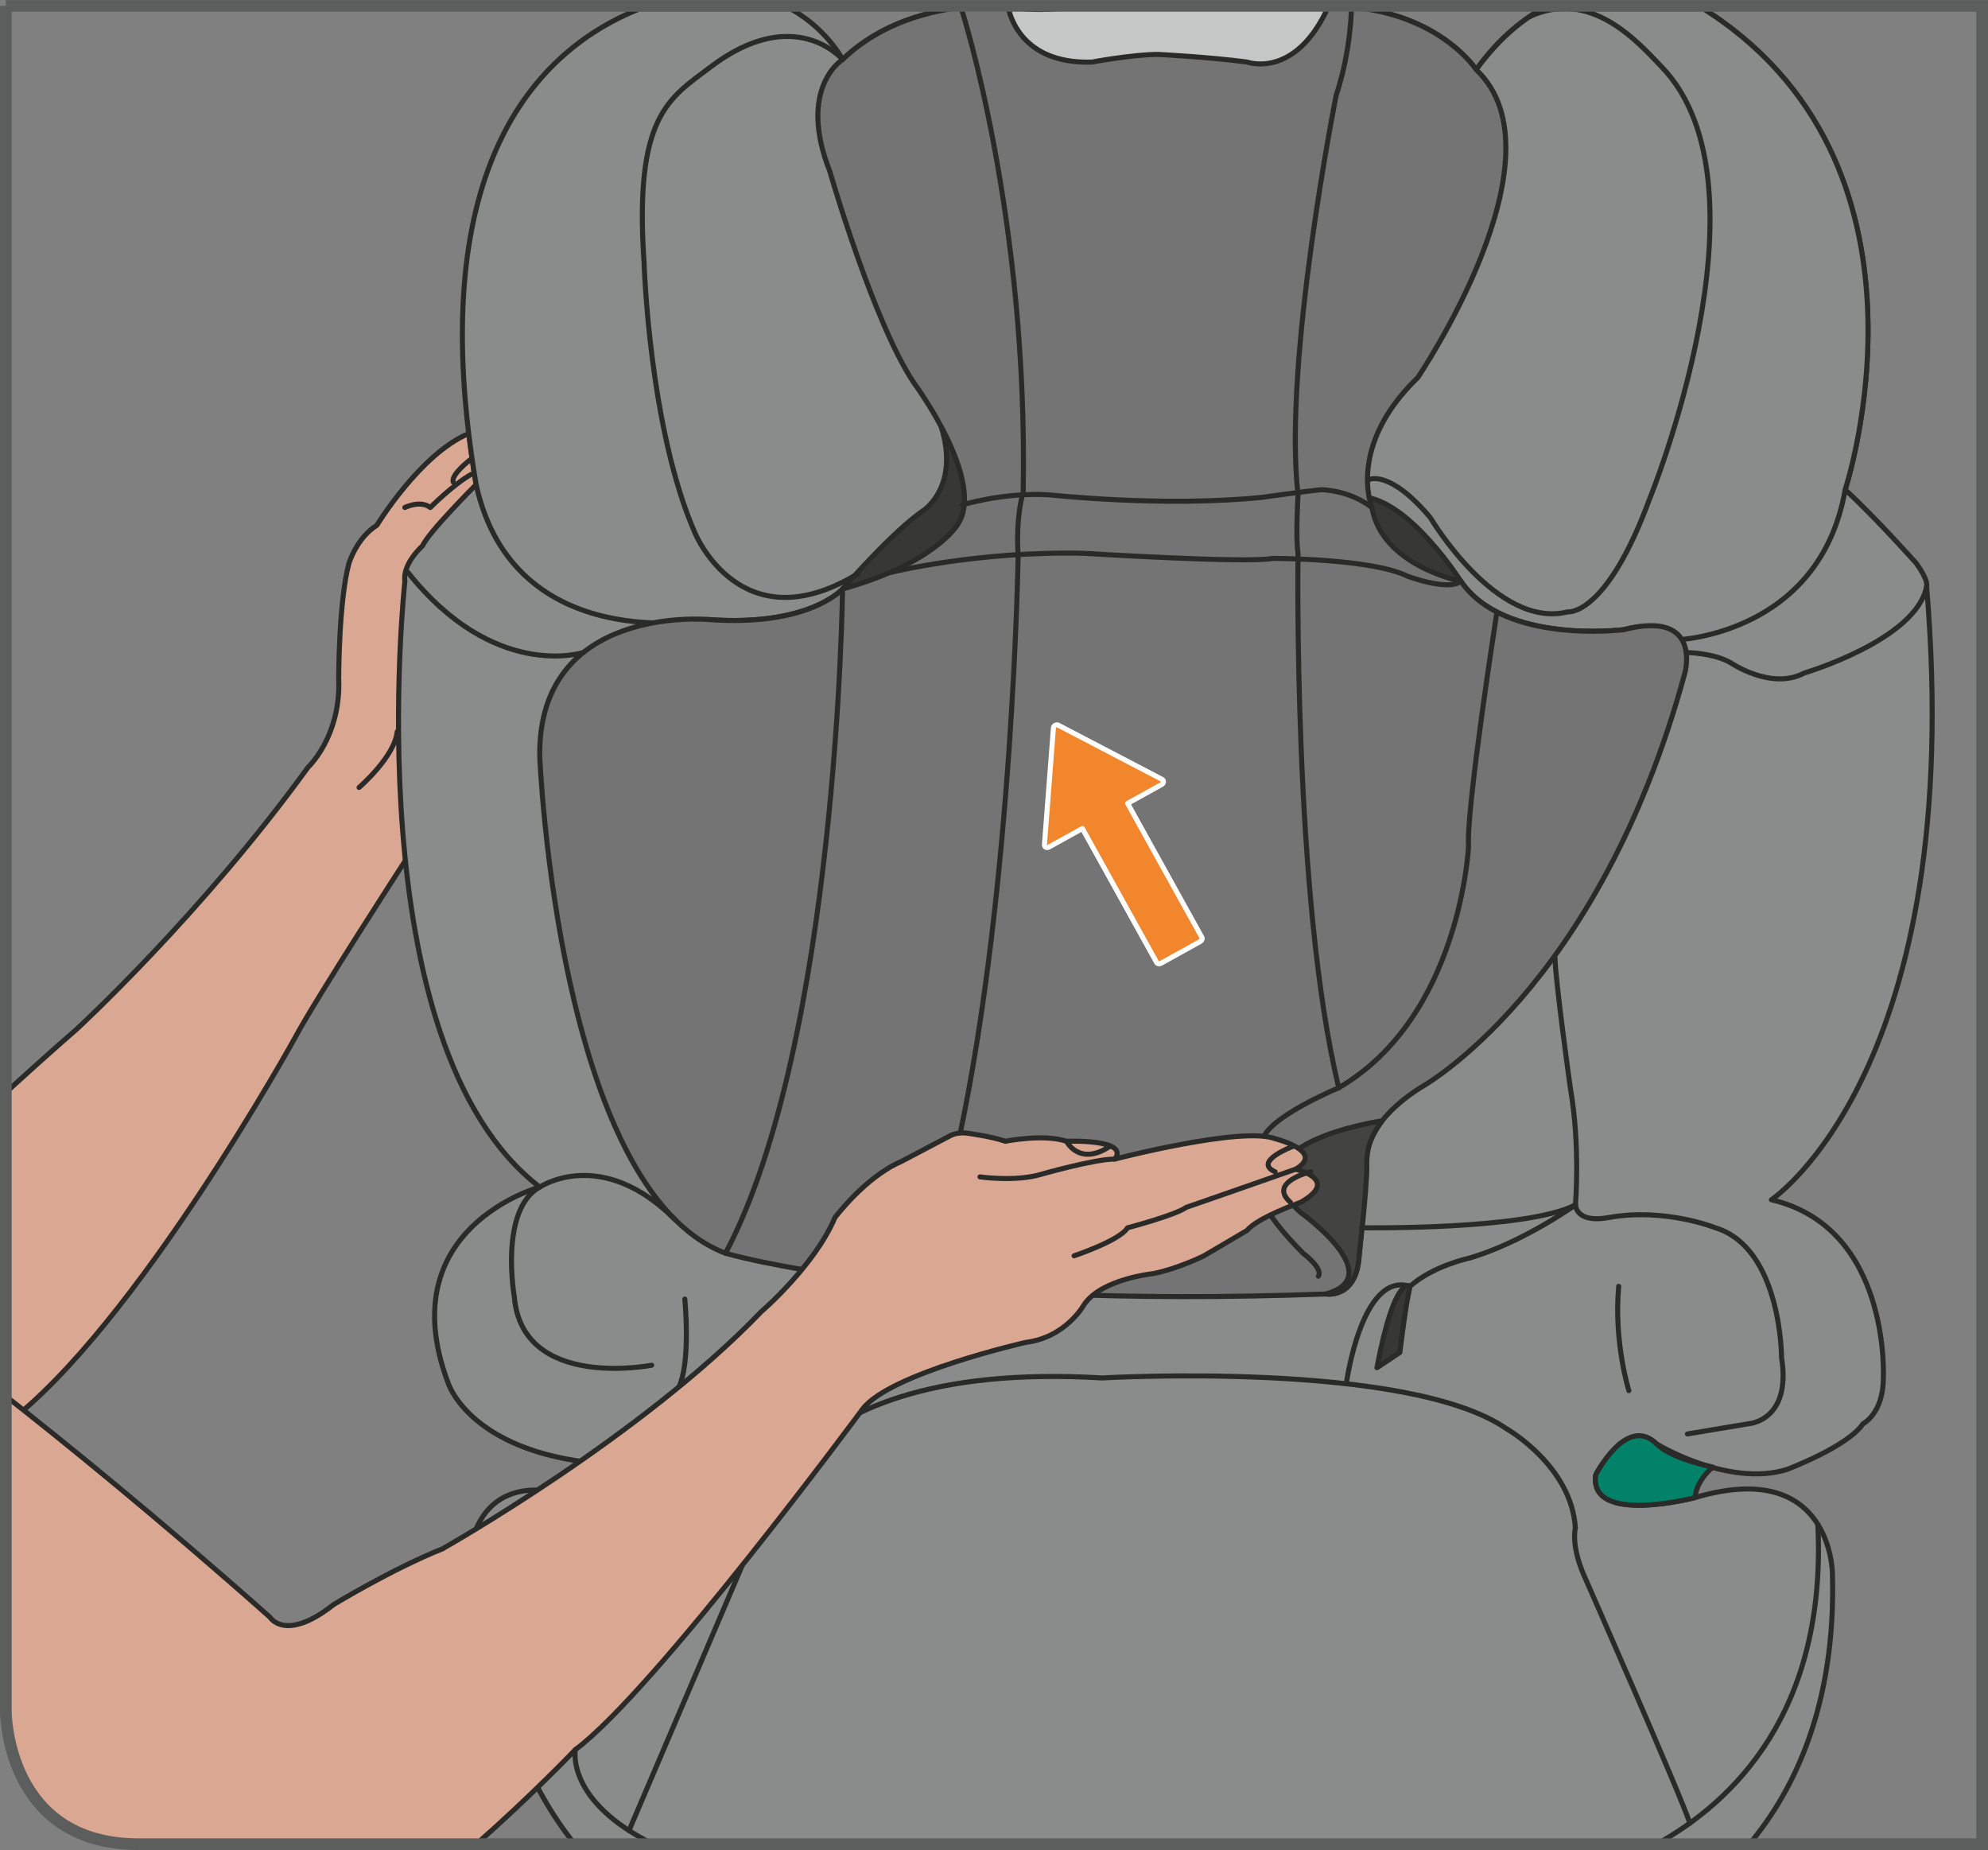 <?xml version="1.0" encoding="UTF-8"?>
<!DOCTYPE svg PUBLIC "-//W3C//DTD SVG 1.1//EN" "http://www.w3.org/Graphics/SVG/1.1/DTD/svg11.dtd">
<!-- Creator: CorelDRAW 2018 (64-Bit) -->
<svg xmlns="http://www.w3.org/2000/svg" xml:space="preserve" width="30mm" height="27.912mm" version="1.1" style="shape-rendering:geometricPrecision; text-rendering:geometricPrecision; image-rendering:optimizeQuality; fill-rule:evenodd; clip-rule:evenodd"
viewBox="0 0 693.9 645.6"
 xmlns:xlink="http://www.w3.org/1999/xlink">
 <rect x="0" y="0" width="693.9" height="645.6" fill="#808080" stroke="none"/>
 <defs>
  <style type="text/css">
   <![CDATA[
    .str1 {stroke:#5C5E5D;stroke-width:4.08;stroke-miterlimit:4}
    .str2 {stroke:#FEFEFE;stroke-width:1.76;stroke-linecap:round;stroke-linejoin:round;stroke-miterlimit:4}
    .str0 {stroke:#2A2B28;stroke-width:1.76;stroke-linecap:round;stroke-linejoin:round;stroke-miterlimit:4}
    .fil1 {fill:none;fill-rule:nonzero}
    .fil5 {fill:#C5C7C7;fill-rule:nonzero}
    .fil2 {fill:#8A8C8B;fill-rule:nonzero}
    .fil4 {fill:#737473;fill-rule:nonzero}
    .fil6 {fill:#434342;fill-rule:nonzero}
    .fil3 {fill:#373736;fill-rule:nonzero}
    .fil8 {fill:#F2862D;fill-rule:nonzero}
    .fil0 {fill:#DAA892;fill-rule:nonzero}
    .fil7 {fill:#028269;fill-rule:nonzero}
   ]]>
  </style>
 </defs>
 <g id="Слой_x0020_1">
  <path class="fil0" d="M2.04 381.23c7.33,-6.68 16.13,-14.6 24.69,-22.05 0,0 43.52,-39.97 80.83,-91.48 0,0 11.55,-10.67 10.66,-31.09 0,0 0,-26.65 3.56,-39.98 0,0 2.66,-8.88 9.77,-13.33 0,0 15.1,-24.86 31.98,-31.97l7.11 20.43 -6.22 14.21 -3.55 45.3 -19.54 69.28c0,0 -31.08,47.96 -38.19,61.29 0,0 -55.89,101.43 -101.09,135.22l0 -115.84z"/>
  <path class="fil1 str0" d="M2.04 381.23c7.33,-6.68 16.13,-14.6 24.69,-22.05 0,0 43.52,-39.97 80.83,-91.48 0,0 11.55,-10.67 10.66,-31.09 0,0 0,-26.65 3.56,-39.98 0,0 2.66,-8.88 9.77,-13.33 0,0 15.1,-24.86 31.98,-31.97l7.11 20.43 -6.22 14.21 -3.55 45.3 -19.54 69.28c0,0 -31.08,47.96 -38.19,61.29 0,0 -55.89,101.43 -101.09,135.22"/>
  <path class="fil1 str0" d="M141.31 177.1c0,0 5.33,-2.67 8.89,0 0,0 7.99,-8 14.21,-11.54"/>
  <path class="fil1 str0" d="M164.41 160.22c0,0 -7.11,5.33 -6.22,8"/>
  <path class="fil1 str0" d="M125.33 274.8c0,0 12.43,-10.66 13.33,-19.54"/>
  <path class="fil2" d="M618.29 418.69c0,0 68.39,-45.3 54.18,-214.06 0,0 0.89,-1.77 -3.55,-7.99 0,0 -14.22,-15.99 -24.87,-25.76 0,0 37.8,-114.33 -51.11,-168.84l-52.74 0c-8.43,4.33 -17,11.33 -24.95,22.28 0,0 -14.22,-22.2 -51.51,-22.2 0,0 -9.9,0.55 -21.47,-0.08l-64.91 0 -0.67 0.08c0,0 -15.09,2.67 -24.87,0 0,0 -0.37,-0.04 -1.05,-0.08l-9.12 0c-12.02,0.64 -32.31,4.07 -47.56,18.73 0,0 -6.4,-12.11 -22.08,-18.73l-44.83 0c-16.69,8.11 -81.15,47.64 -60.99,167.06 0,0 -16.88,16.88 -18.65,21.32 0,0 -7.11,6.22 -6.22,12.43 0,0 -17.76,161.65 47.07,211.4 0,0 -52.4,14.21 -31.97,68.39 0,0 7.99,25.76 57.73,28.43l-20.43 9.77c0,0 -21.31,-6.22 -28.42,15.1 0,0 1.67,66.09 35.33,107.63l409.95 0c15.72,-18.8 30.28,-48.65 29.02,-94.31 0,0 0,-40.86 -47.96,-26.64 0,0 -37.3,9.77 -34.64,-8 0,0 7.11,-15.1 21.32,-10.66 0,0 24.87,15.1 45.3,8.88 0,0 21.32,-7.99 26.65,-15.99 0,0 7.1,-3.55 7.1,-15.99 0,0 2.67,-52.41 -39.08,-62.18z"/>
  <path class="fil1 str0" d="M618.29 418.69c0,0 68.39,-45.3 54.18,-214.06 0,0 0.89,-1.77 -3.55,-7.99 0,0 -14.22,-15.99 -24.87,-25.76 0,0 37.8,-114.33 -51.11,-168.84m-52.74 0c-8.43,4.33 -17,11.33 -24.95,22.28 0,0 -14.22,-22.2 -51.51,-22.2 0,0 -9.9,0.55 -21.47,-0.08m-64.91 0l-0.67 0.08c0,0 -15.09,2.67 -24.87,0 0,0 -0.37,-0.04 -1.05,-0.08m-9.12 0c-12.02,0.64 -32.31,4.07 -47.56,18.73 0,0 -6.4,-12.11 -22.08,-18.73m-44.83 0c-16.69,8.11 -81.15,47.64 -60.99,167.06 0,0 -16.88,16.88 -18.65,21.32 0,0 -7.11,6.22 -6.22,12.43 0,0 -17.76,161.65 47.07,211.4 0,0 -52.4,14.21 -31.97,68.39 0,0 7.99,25.76 57.73,28.43l-20.43 9.77c0,0 -21.31,-6.22 -28.42,15.1 0,0 1.67,66.09 35.33,107.63m409.95 0c15.72,-18.8 30.28,-48.65 29.02,-94.31 0,0 0,-40.86 -47.96,-26.64 0,0 -37.3,9.77 -34.64,-8 0,0 7.11,-15.1 21.32,-10.66 0,0 24.87,15.1 45.3,8.88 0,0 21.32,-7.99 26.65,-15.99 0,0 7.1,-3.55 7.1,-15.99 0,0 2.67,-52.41 -39.08,-62.18"/>
  <polygon class="fil3" points="370.48,230.39 279.88,230.39 279.88,133.57 370.48,133.57 "/>
  <polyline class="fil1 str0" points="370.47,230.39 279.87,230.39 279.87,133.58 370.47,133.58 370.47,230.39 "/>
  <polygon class="fil3" points="541.01,238.39 445.08,238.39 445.08,133.57 541.01,133.57 "/>
  <polyline class="fil1 str0" points="541.01,238.38 445.08,238.38 445.08,133.57 541.01,133.57 541.01,238.38 "/>
  <path class="fil2" d="M166.19 169.1c-18.25,-107.6 18.54,-152.03 59.79,-167.06l47.99 0c14.11,6.97 20.12,18.74 20.12,18.74l4.44 10.66 17.76 64.84 11.55 50.63c8,22.2 -5.33,31.09 -5.33,31.09 -10.66,7.1 -28.42,27.53 -28.42,27.53 0,0 -11.55,13.33 -47.07,10.66 0,0 -67.51,13.33 -80.83,-47.07z"/>
  <path class="fil1 str0" d="M166.19 169.1c-18.25,-107.6 18.54,-152.03 59.79,-167.06m47.99 0c14.11,6.97 20.12,18.74 20.12,18.74l4.44 10.66 17.76 64.84 11.55 50.63c8,22.2 -5.33,31.09 -5.33,31.09 -10.66,7.1 -28.42,27.53 -28.42,27.53 0,0 -11.55,13.33 -47.07,10.66 0,0 -67.51,13.33 -80.83,-47.07"/>
  <path class="fil2" d="M644.05 170.88c-8.89,50.63 -58.62,52.4 -58.62,52.4 -3.56,-7.99 -18.65,-3.55 -18.65,-3.55 0,0 -41.75,5.33 -56.85,-16.87 0,0 -16.87,-26.65 -32.86,-29.31l-7.11 -31.09 23.09 -64.85 15.1 -39.08 7.1 -14.21c7.95,-10.96 16.52,-17.96 24.95,-22.28l52.74 0c88.91,54.51 51.1,168.84 51.1,168.84z"/>
  <path class="fil1 str0" d="M644.05 170.88c-8.89,50.63 -58.62,52.4 -58.62,52.4 -3.56,-7.99 -18.65,-3.55 -18.65,-3.55 0,0 -41.75,5.33 -56.85,-16.87 0,0 -16.87,-26.65 -32.86,-29.31l-7.11 -31.09 23.09 -64.85 15.1 -39.08 7.1 -14.21c7.95,-10.96 16.52,-17.96 24.95,-22.28m52.74 0c88.91,54.51 51.1,168.84 51.1,168.84"/>
  <path class="fil4" d="M515.25 24.32c0,0 -14.22,-22.2 -51.51,-22.2 0,0 -9.93,0.55 -21.53,-0.08l-64.83 0 -0.68 0.08c0,0 -15.09,2.66 -24.87,0 0,0 -0.38,-0.04 -1.08,-0.08l-9.06 0c-12.01,0.63 -32.33,4.05 -47.59,18.74 0,0 -15.99,9.77 -4.44,39.08 0,0 15.09,52.4 29.31,73.73 0,0 25.75,34.64 15.1,49.74 0,0 -8,13.32 -39.97,22.2 0,0 -11.55,13.33 -47.07,10.66 0,0 -59.52,-5.33 -58.63,47.96 0,0 6.22,151 64.84,173.2 0,0 64.85,19.54 209.62,14.22 0,0 10.66,1.78 11.55,-13.33l2.66 -31.09c0,0 -3.55,-13.32 18.65,-27.53 0,0 62.18,-33.75 92.38,-144.78 0,0 6.22,-22.2 -21.32,-15.1 0,0 -41.75,5.33 -56.84,-16.88 0,0 -27.53,-5.33 -31.09,-25.75 0,0 -8.88,-21.32 15.99,-45.31 0,0 52.41,-77.27 20.43,-107.47z"/>
  <path class="fil1 str0" d="M515.25 24.32c0,0 -14.22,-22.2 -51.51,-22.2 0,0 -9.93,0.55 -21.53,-0.08m-64.83 0l-0.68 0.08c0,0 -15.09,2.66 -24.87,0 0,0 -0.38,-0.04 -1.08,-0.08m-9.06 0c-12.01,0.63 -32.33,4.05 -47.59,18.74 0,0 -15.99,9.77 -4.44,39.08 0,0 15.09,52.4 29.31,73.73 0,0 25.75,34.64 15.1,49.74 0,0 -8,13.32 -39.97,22.2 0,0 -11.55,13.33 -47.07,10.66 0,0 -59.52,-5.33 -58.63,47.96 0,0 6.22,151 64.84,173.2 0,0 64.85,19.54 209.62,14.22 0,0 10.66,1.78 11.55,-13.33l2.66 -31.09c0,0 -3.55,-13.32 18.65,-27.53 0,0 62.18,-33.75 92.38,-144.78 0,0 6.22,-22.2 -21.32,-15.1 0,0 -41.75,5.33 -56.84,-16.88 0,0 -27.53,-5.33 -31.09,-25.75 0,0 -8.88,-21.32 15.99,-45.31 0,0 52.41,-77.27 20.43,-107.47"/>
  <path class="fil5" d="M463.74 2.12c0,0 -9.9,0.55 -21.47,-0.08l-64.9 0 -0.67 0.08c0,0 -15.1,2.67 -24.87,0 0,0 2.66,20.43 29.31,19.54 0,0 14.21,-2.67 23.09,-2.67 0,0 17.76,0.89 31.09,2.67 0,0 16.87,6.21 28.42,-19.54z"/>
  <path class="fil1 str0" d="M463.74 2.12c0,0 -9.9,0.55 -21.47,-0.08m-64.9 0l-0.67 0.08c0,0 -15.1,2.67 -24.87,0 0,0 2.66,20.43 29.31,19.54 0,0 14.21,-2.67 23.09,-2.67 0,0 17.76,0.89 31.09,2.67 0,0 16.87,6.21 28.42,-19.54"/>
  <path class="fil6" d="M462.85 451.56c0,0 10.66,1.78 11.54,-13.33 0,0 2.72,-23.29 2.67,-31.09 -0.03,-4.21 0.11,-8.88 5.33,-15.99 0,0 -55.07,8 -28.43,31.98 0,0 31.09,22.2 8.89,28.42z"/>
  <path class="fil1 str0" d="M462.85 451.56c0,0 10.66,1.78 11.54,-13.33 0,0 2.72,-23.29 2.67,-31.09 -0.03,-4.21 0.11,-8.88 5.33,-15.99 0,0 -55.07,8 -28.43,31.98 0,0 31.09,22.2 8.89,28.42"/>
  <path class="fil1 str0" d="M522.36 214.4c0,0 -10.66,68.4 -9.77,80.83 0,0 -2.67,59.51 -45.31,84.38 0,0 -25.76,10.66 -26.65,18.65 0,0 -15.1,9.77 14.21,39.09 0,0 7.11,5.33 5.33,8"/>
  <path class="fil1 str0" d="M471.73 2.12c0,0 0,15.09 -5.33,31.09 0,0 -18.65,93.26 -13.33,139.45 0,0 -0.89,15.09 0,20.42 0,0 -1.78,120.8 14.22,186.52"/>
  <path class="fil1 str0" d="M335.83 3.9c0,0 23.09,71.94 21.31,167.87 0,0 -2.66,8 -1.77,22.2 0,0 -1.78,114.58 -20.43,202.52"/>
  <path class="fil1 str0" d="M310.96 199.75c0,0 30.2,-7.55 67.51,-6.66 0,0 56.84,3.55 65.73,1.77 0,0 34.64,0 47.07,6.22 0,0 14.21,5.33 18.65,1.78"/>
  <path class="fil1 str0" d="M335.83 176.21c0,0 14.22,-4.44 30.2,-3.55 0,0 39.97,4.44 74.61,0.88 0,0 12.44,-1.77 20.43,-2.66 0,0 9.77,0 17.76,6.22"/>
  <path class="fil1 str0" d="M294.09 20.77c0,0 -16.64,-19.78 -46.18,2.67 -14.38,10.91 -26.65,16.87 -23.09,68.39 0,0 1.77,57.74 17.76,94.16 0,0 15.99,39.08 56.85,14.21"/>
  <path class="fil1 str0" d="M477.95 167.33c0,0 7.11,-3.55 21.31,13.33 0,0 23.1,39.08 47.96,32.86 0,0 13.33,1.78 28.43,-39.08 0,0 44.64,-109.02 4.44,-151 -8.27,-8.64 -24.79,-27.65 -46.26,-17.61"/>
  <path class="fil1 str0" d="M203.49 227.73c0,0 -31.03,10.05 -61.23,-28.14"/>
  <path class="fil1 str0" d="M588.53 227.73c0,0 9.33,0 15.54,3.55 0,0 14.21,9.78 25.76,3.56 0,0 39.08,-11.54 42.64,-30.2"/>
  <path class="fil1 str0" d="M549.89 420.47c0,0 1.78,-20.43 -1.78,-40.86 0,0 -5.33,-38.19 -5.33,-45.3"/>
  <path class="fil1 str0" d="M227.47 476.43c0,0 -45.29,8.88 -47.96,-23.98 0,0 -5.33,-30.2 8.89,-38.19 0,0 21.4,-14.47 47.16,11.29"/>
  <path class="fil1 str0" d="M239.02 453.33c0,0 2.22,22.2 -2.22,31.09"/>
  <path class="fil1 str0" d="M588.98 500.41l21.31 -3.55c0,0 15.1,-0.89 11.55,-23.1 0,0 0,-38.19 -23.09,-45.3 0,0 -17.76,-7.11 -37.3,-3.56 -11.5,2.09 -11.55,-4.44 -11.55,-4.44 -16.88,8.88 -74.61,8 -74.61,8"/>
  <path class="fil1 str0" d="M219.54 638.83l41.68 -97.56c0,0 3.56,-67.51 123.46,-60.4 0,0 106.58,-6.22 141.22,17.76 0,0 22.65,12.88 23.98,34.64 0,0 -1.77,6.22 3.56,17.76 0,0 32.86,74.61 36.42,85.27"/>
  <path class="fil1 str0" d="M568.55 485.31c0,0 -5.33,-16.88 -3.55,-36.42"/>
  <path class="fil1 str0" d="M294.09 205.52c0,0 -1.78,158.1 -40.86,231.83"/>
  <path class="fil7" d="M578.32 503.96c-10.53,-10.53 -21.31,10.66 -21.31,10.66 -2.67,17.76 34.64,8 34.64,8 0,0 -0.01,-5.33 6.21,-10.66 0,0 -14.21,-2.67 -19.53,-8z"/>
  <path class="fil1 str0" d="M578.32 503.96c-10.53,-10.53 -21.31,10.66 -21.31,10.66 -2.67,17.76 34.64,8 34.64,8 0,0 -0.01,-5.33 6.21,-10.66 0,0 -14.21,-2.67 -19.53,-8"/>
  <path class="fil0" d="M154.64 540.38c0,0 69.28,-39.09 111.03,-82.6 0,0 18.65,-15.99 25.75,-32.87 0,0 10.67,-14.21 23.09,-19.54l16.88 -8.88c0,0 2.66,-1.78 7.1,-0.89 0,0 7.11,0.89 12.43,2.67 0,0 13.33,-2.67 21.32,0 0,0 22.2,-0.89 16.88,6.22 0,0 44.41,-11.55 55.96,-7.11 0,0 17.76,4.44 7.11,10.66 0,0 15.99,3.55 1.77,11.55 0,0 -15.09,5.33 -18.65,9.77l-15.09 8.89c0,0 -8.89,4.44 -17.76,6.22 0,0 -17.76,1.78 -23.98,10.66 0,0 -6.22,11.55 -20.43,13.33 0,0 -47.07,10.66 -56.84,23.09 0,0 -72.83,98.59 -100.37,119.02 0,0 -15.86,16.59 -34.67,33.03l-117.86 0 0 0c-46.26,0 -46.26,-46.27 -46.26,-46.27l0 -110.09c19.11,14.98 52.37,41.81 92.2,77.15 0,0 5.33,8.88 22.2,-4.44 0,0 20.43,-12.44 38.2,-19.54z"/>
  <path class="fil1 str0" d="M154.64 540.38c0,0 69.28,-39.09 111.03,-82.6 0,0 18.65,-15.99 25.75,-32.87 0,0 10.67,-14.21 23.09,-19.54l16.88 -8.88c0,0 2.66,-1.78 7.1,-0.89 0,0 7.11,0.89 12.43,2.67 0,0 13.33,-2.67 21.32,0 0,0 22.2,-0.89 16.88,6.22 0,0 44.41,-11.55 55.96,-7.11 0,0 17.76,4.44 7.11,10.66 0,0 15.99,3.55 1.77,11.55 0,0 -15.09,5.33 -18.65,9.77l-15.09 8.89c0,0 -8.89,4.44 -17.76,6.22 0,0 -17.76,1.78 -23.98,10.66 0,0 -6.22,11.55 -20.43,13.33 0,0 -47.07,10.66 -56.84,23.09 0,0 -72.83,98.59 -100.37,119.02 0,0 -15.86,16.59 -34.67,33.03m-164.12 -156.36c19.11,14.98 52.37,41.81 92.2,77.15 0,0 5.33,8.88 22.2,-4.44 0,0 20.43,-12.44 38.2,-19.54"/>
  <path class="fil1 str0" d="M342.05 410.7c0,0 12.43,1.78 21.31,-0.89 0,0 18.65,-5.33 25.76,-5.33"/>
  <path class="fil1 str0" d="M374.91 438.24c0,0 15.99,-5.33 18.65,-9.77 0,0 16.87,-4.45 20.42,-7.11 0,0 23.1,-8 38.19,-13.33"/>
  <path class="fil1 str0" d="M372.25 398.27c0,0 4.44,8.88 15.1,1.78"/>
  <path class="fil1 str0" d="M451.3 400.04c0,0 -14.22,5.33 -6.22,8.89"/>
  <path class="fil1 str0" d="M457.52 408.92c0,0 -15.1,3.55 -7.11,10.66"/>
  <path class="fil1 str0" d="M200.83 610.55c0,0 -3.56,17.87 27.17,33.02m350.22 0c26.46,-14.6 59.53,-46.06 56.28,-111.62"/>
  <path class="fil1 str0" d="M549.89 420.47c0,0 -18.65,13.33 -37.31,18.65 0,0 -12.43,2.66 -20.42,9.77"/>
  <path class="fil3" d="M480.61 477.31l8 -5.33c0,0 1.77,-14.21 2.66,-18.65l0.89 -4.44c0,0 -5.33,-4.45 -11.55,28.42z"/>
  <path class="fil1 str0" d="M480.61 477.31l8 -5.33c0,0 1.77,-14.21 2.66,-18.65l0.89 -4.44c0,0 -5.33,-4.45 -11.55,28.42"/>
  <path class="fil1 str0" d="M469.96 482.64c0,0 5.33,-39.08 22.2,-33.75"/>
  <path class="fil1 str1" d="M2.04 2.04l0 595.27c0,0 0,46.26 46.26,46.26l643.56 0 0 -641.52 -689.82 0z"/>
  <path class="fil8" d="M418.99 328.52c0.55,-0.3 0.77,-0.93 0.51,-1.41l-25.91 -46.75 11.91 -6.6c0.35,-0.19 0.59,-0.54 0.61,-0.9 0.03,-0.36 -0.15,-0.69 -0.47,-0.87l-36.24 -18.92c-0.33,-0.17 -0.74,-0.15 -1.09,0.04 -0.36,0.19 -0.59,0.54 -0.62,0.9l-3.14 40.77c-0.03,0.36 0.15,0.69 0.47,0.87 0.33,0.17 0.74,0.15 1.09,-0.04l11.69 -6.48 25.91 46.74c0.27,0.48 0.92,0.62 1.47,0.32l13.82 -7.66z"/>
  <path class="fil1 str2" d="M418.99 328.52c0.55,-0.3 0.77,-0.93 0.51,-1.41l-25.91 -46.75 11.91 -6.6c0.35,-0.19 0.59,-0.54 0.61,-0.9 0.03,-0.36 -0.15,-0.69 -0.47,-0.87l-36.24 -18.92c-0.33,-0.17 -0.74,-0.15 -1.09,0.04 -0.36,0.19 -0.59,0.54 -0.62,0.9l-3.14 40.77c-0.03,0.36 0.15,0.69 0.47,0.87 0.33,0.17 0.74,0.15 1.09,-0.04l11.69 -6.48 25.91 46.74c0.27,0.48 0.92,0.62 1.47,0.32l13.82 -7.66z"/>
 </g>
</svg>
